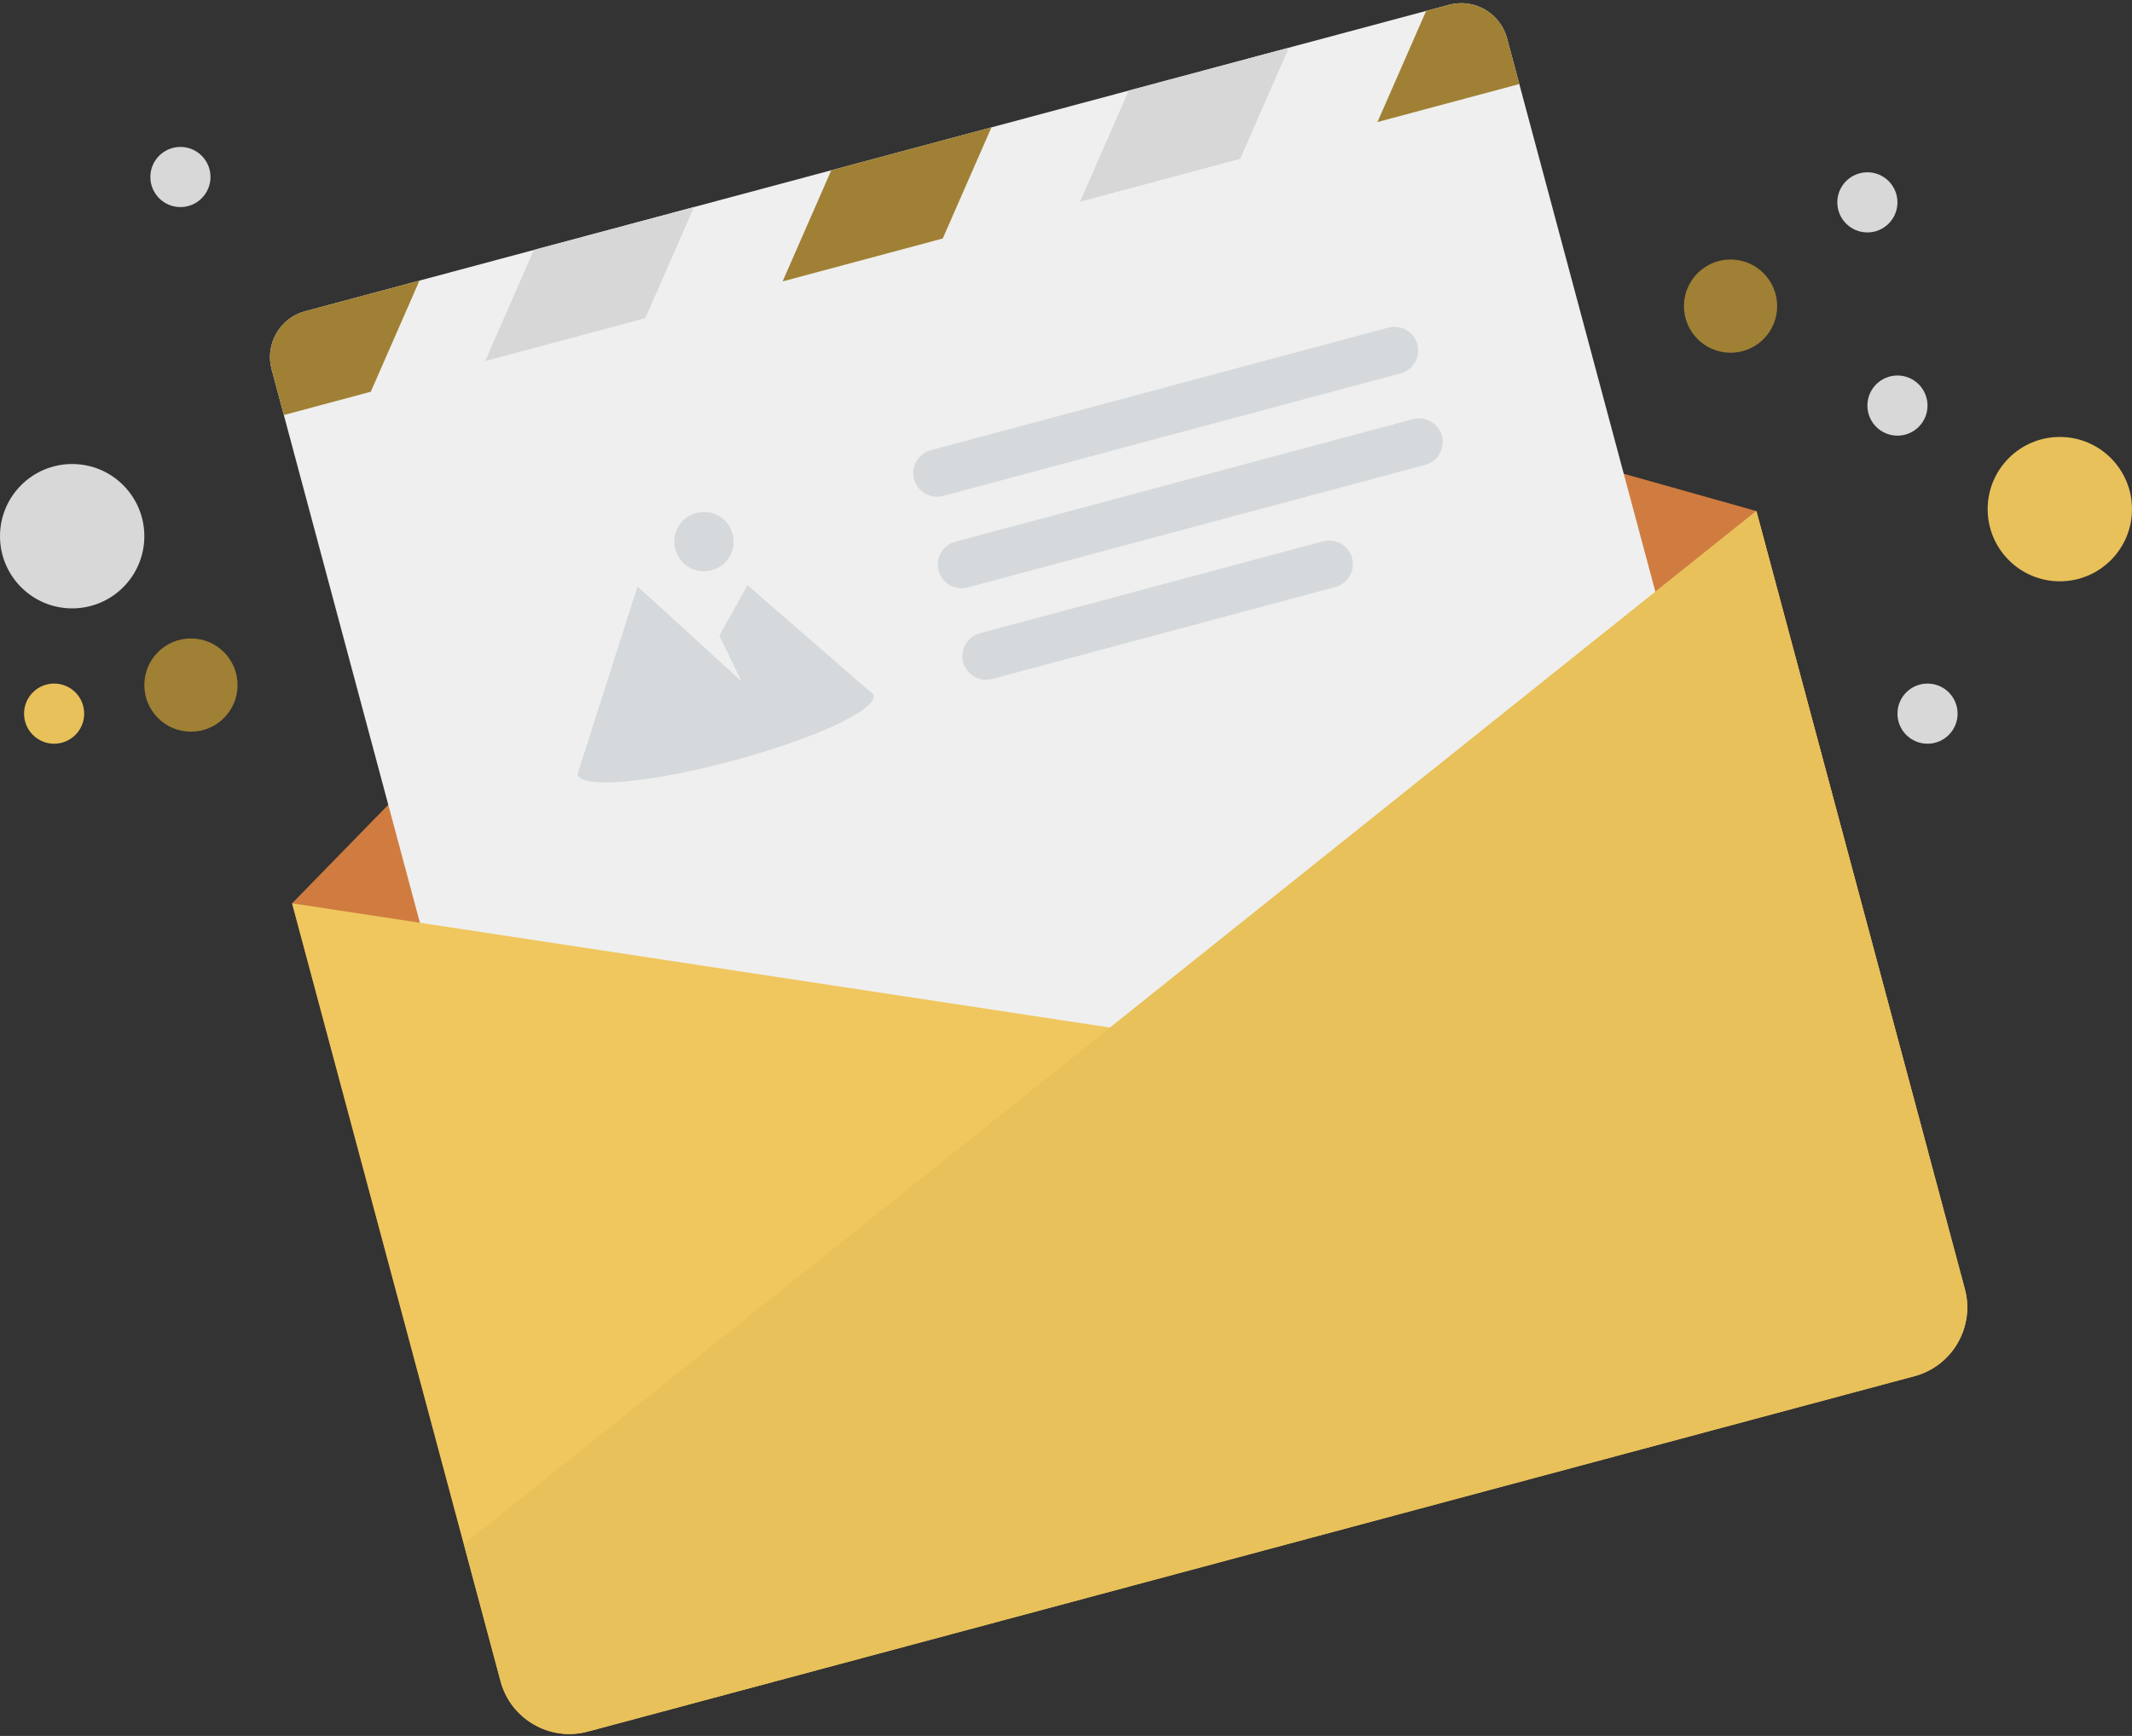 <?xml version="1.0" encoding="UTF-8"?>
<svg width="501px" height="408px" viewBox="0 0 501 408" version="1.1" xmlns="http://www.w3.org/2000/svg" xmlns:xlink="http://www.w3.org/1999/xlink">
    <rect x="0" y="0" width="501" height="408" fill="#333333" stroke="none"/>
    <!-- Generator: Sketch 45.1 (43504) - http://www.bohemiancoding.com/sketch -->
    <title>mail_image</title>
    <desc>Created with Sketch.</desc>
    <defs></defs>
    <g id="Page-1" stroke="none" stroke-width="1" fill="none" fill-rule="evenodd">
        <g id="30_THanks_Desktop" transform="translate(-710, -785)">
            <g id="content" transform="translate(710, 775)">
                <g id="mail_image">
                    <g id="letter" transform="translate(250.45, 211.17) rotate(-15) translate(-250.45, -211.17) translate(71.95, 40.67)" fill-rule="nonzero">
                        <polygon id="Shape" fill="#D07C40" points="1.42108547e-13 134.207 178.114 28.416 356.229 134.207 356.229 290.11 1.42108547e-13 290.11"></polygon>
                        <path d="M38.962,0.576 L317.265,0.576 C323.388,0.576 328.397,5.587 328.397,11.712 L328.397,206.59 C328.397,212.715 323.388,217.726 317.265,217.726 L38.962,217.726 C32.839,217.726 27.83,212.715 27.83,206.59 L27.83,11.712 C27.831,5.588 32.84,0.576 38.962,0.576 Z" id="Shape" fill="#EFEFEF"></path>
                        <path d="M293.888,22.848 L311.7,0.576 L317.266,0.576 C323.389,0.576 328.398,5.587 328.398,11.712 L328.398,22.848 L293.888,22.848 Z M149.171,22.848 L166.982,0.576 L205.944,0.576 L188.133,22.848 L149.171,22.848 Z M27.831,22.848 L27.831,11.712 C27.831,5.587 32.84,0.576 38.963,0.576 L66.793,0.576 L48.981,22.848 L27.831,22.848 Z" id="Shape" fill="#A08034"></path>
                        <path d="M356.228,323.517 C356.228,332.704 348.714,340.221 339.53,340.221 L16.698,340.221 C7.514,340.222 4.26325641e-14,332.704 4.26325641e-14,323.517 L4.26325641e-14,134.207 L178.114,212.159 L356.229,134.207 L356.229,323.517 L356.228,323.517 Z" id="Shape" fill="#EFC75E"></path>
                        <path d="M356.228,323.517 C356.228,332.704 348.714,340.221 339.53,340.221 L16.698,340.221 C7.514,340.222 2.4158453e-13,332.704 2.4158453e-13,323.517 L2.4158453e-13,290.109 L356.228,134.207 L356.228,323.517 Z" id="Shape" fill="#E8C15B"></path>
                        <path d="M113.269,99.408 L115.496,111.101 L97.684,83.261 L72.637,122.236 C72.359,125.855 88.5,128.639 108.538,128.639 C128.576,128.639 144.718,125.855 144.718,122.236 L122.732,89.663 L113.269,99.408 Z M115.496,84.095 C119.392,84.095 122.453,81.033 122.453,77.136 C122.453,73.238 119.392,70.176 115.496,70.176 C111.599,70.176 108.538,73.238 108.538,77.136 C108.538,81.033 111.599,84.095 115.496,84.095 Z M172.548,81.312 L283.869,81.312 C286.93,81.312 289.435,78.806 289.435,75.744 C289.435,72.682 286.93,70.176 283.869,70.176 L172.548,70.176 C169.487,70.176 166.982,72.682 166.982,75.744 C166.982,78.806 169.486,81.312 172.548,81.312 Z M283.869,92.448 L172.548,92.448 C169.487,92.448 166.982,94.954 166.982,98.016 C166.982,101.078 169.487,103.584 172.548,103.584 L283.869,103.584 C286.93,103.584 289.435,101.078 289.435,98.016 C289.435,94.953 286.93,92.448 283.869,92.448 Z M256.039,114.719 L172.548,114.719 C169.487,114.719 166.982,117.225 166.982,120.287 C166.982,123.349 169.487,125.855 172.548,125.855 L256.039,125.855 C259.1,125.855 261.605,123.349 261.605,120.287 C261.605,117.225 259.1,114.719 256.039,114.719 Z" id="Shape" fill="#D6D9DB"></path>
                        <path d="M221.53,22.848 L239.341,0.576 L278.303,0.576 L260.492,22.848 L221.53,22.848 Z M76.812,22.848 L94.623,0.576 L133.585,0.576 L115.774,22.848 L76.812,22.848 Z" id="Shape" fill="#D7D7D7"></path>
                    </g>
                    <ellipse id="Oval-4" fill="#D8D8D8" cx="445.883" cy="105.323" rx="7.066" ry="7.069"></ellipse>
                    <ellipse id="Oval-4-Copy-8" fill="#D8D8D8" cx="42.398" cy="51.601" rx="7.066" ry="7.069"></ellipse>
                    <ellipse id="Oval-4-Copy-7" fill="#E8C15B" cx="12.719" cy="177.728" rx="7.066" ry="7.069"></ellipse>
                    <ellipse id="Oval-4-Copy-3" fill="#D8D8D8" cx="438.817" cy="57.56" rx="7.066" ry="7.069"></ellipse>
                    <ellipse id="Oval-4-Copy-4" fill="#D8D8D8" cx="452.949" cy="177.728" rx="7.066" ry="7.069"></ellipse>
                    <ellipse id="Oval-4-Copy" fill="#A08034" cx="406.665" cy="81.947" rx="10.953" ry="10.956"></ellipse>
                    <ellipse id="Oval-4-Copy-6" fill="#A08034" cx="44.871" cy="171.013" rx="10.953" ry="10.956"></ellipse>
                    <ellipse id="Oval-4-Copy-2" fill="#E8C15B" cx="484.041" cy="129.661" rx="16.959" ry="16.965"></ellipse>
                    <ellipse id="Oval-4-Copy-5" fill="#D8D8D8" cx="16.959" cy="136.023" rx="16.959" ry="16.965"></ellipse>
                </g>
            </g>
        </g>
    </g>
</svg>